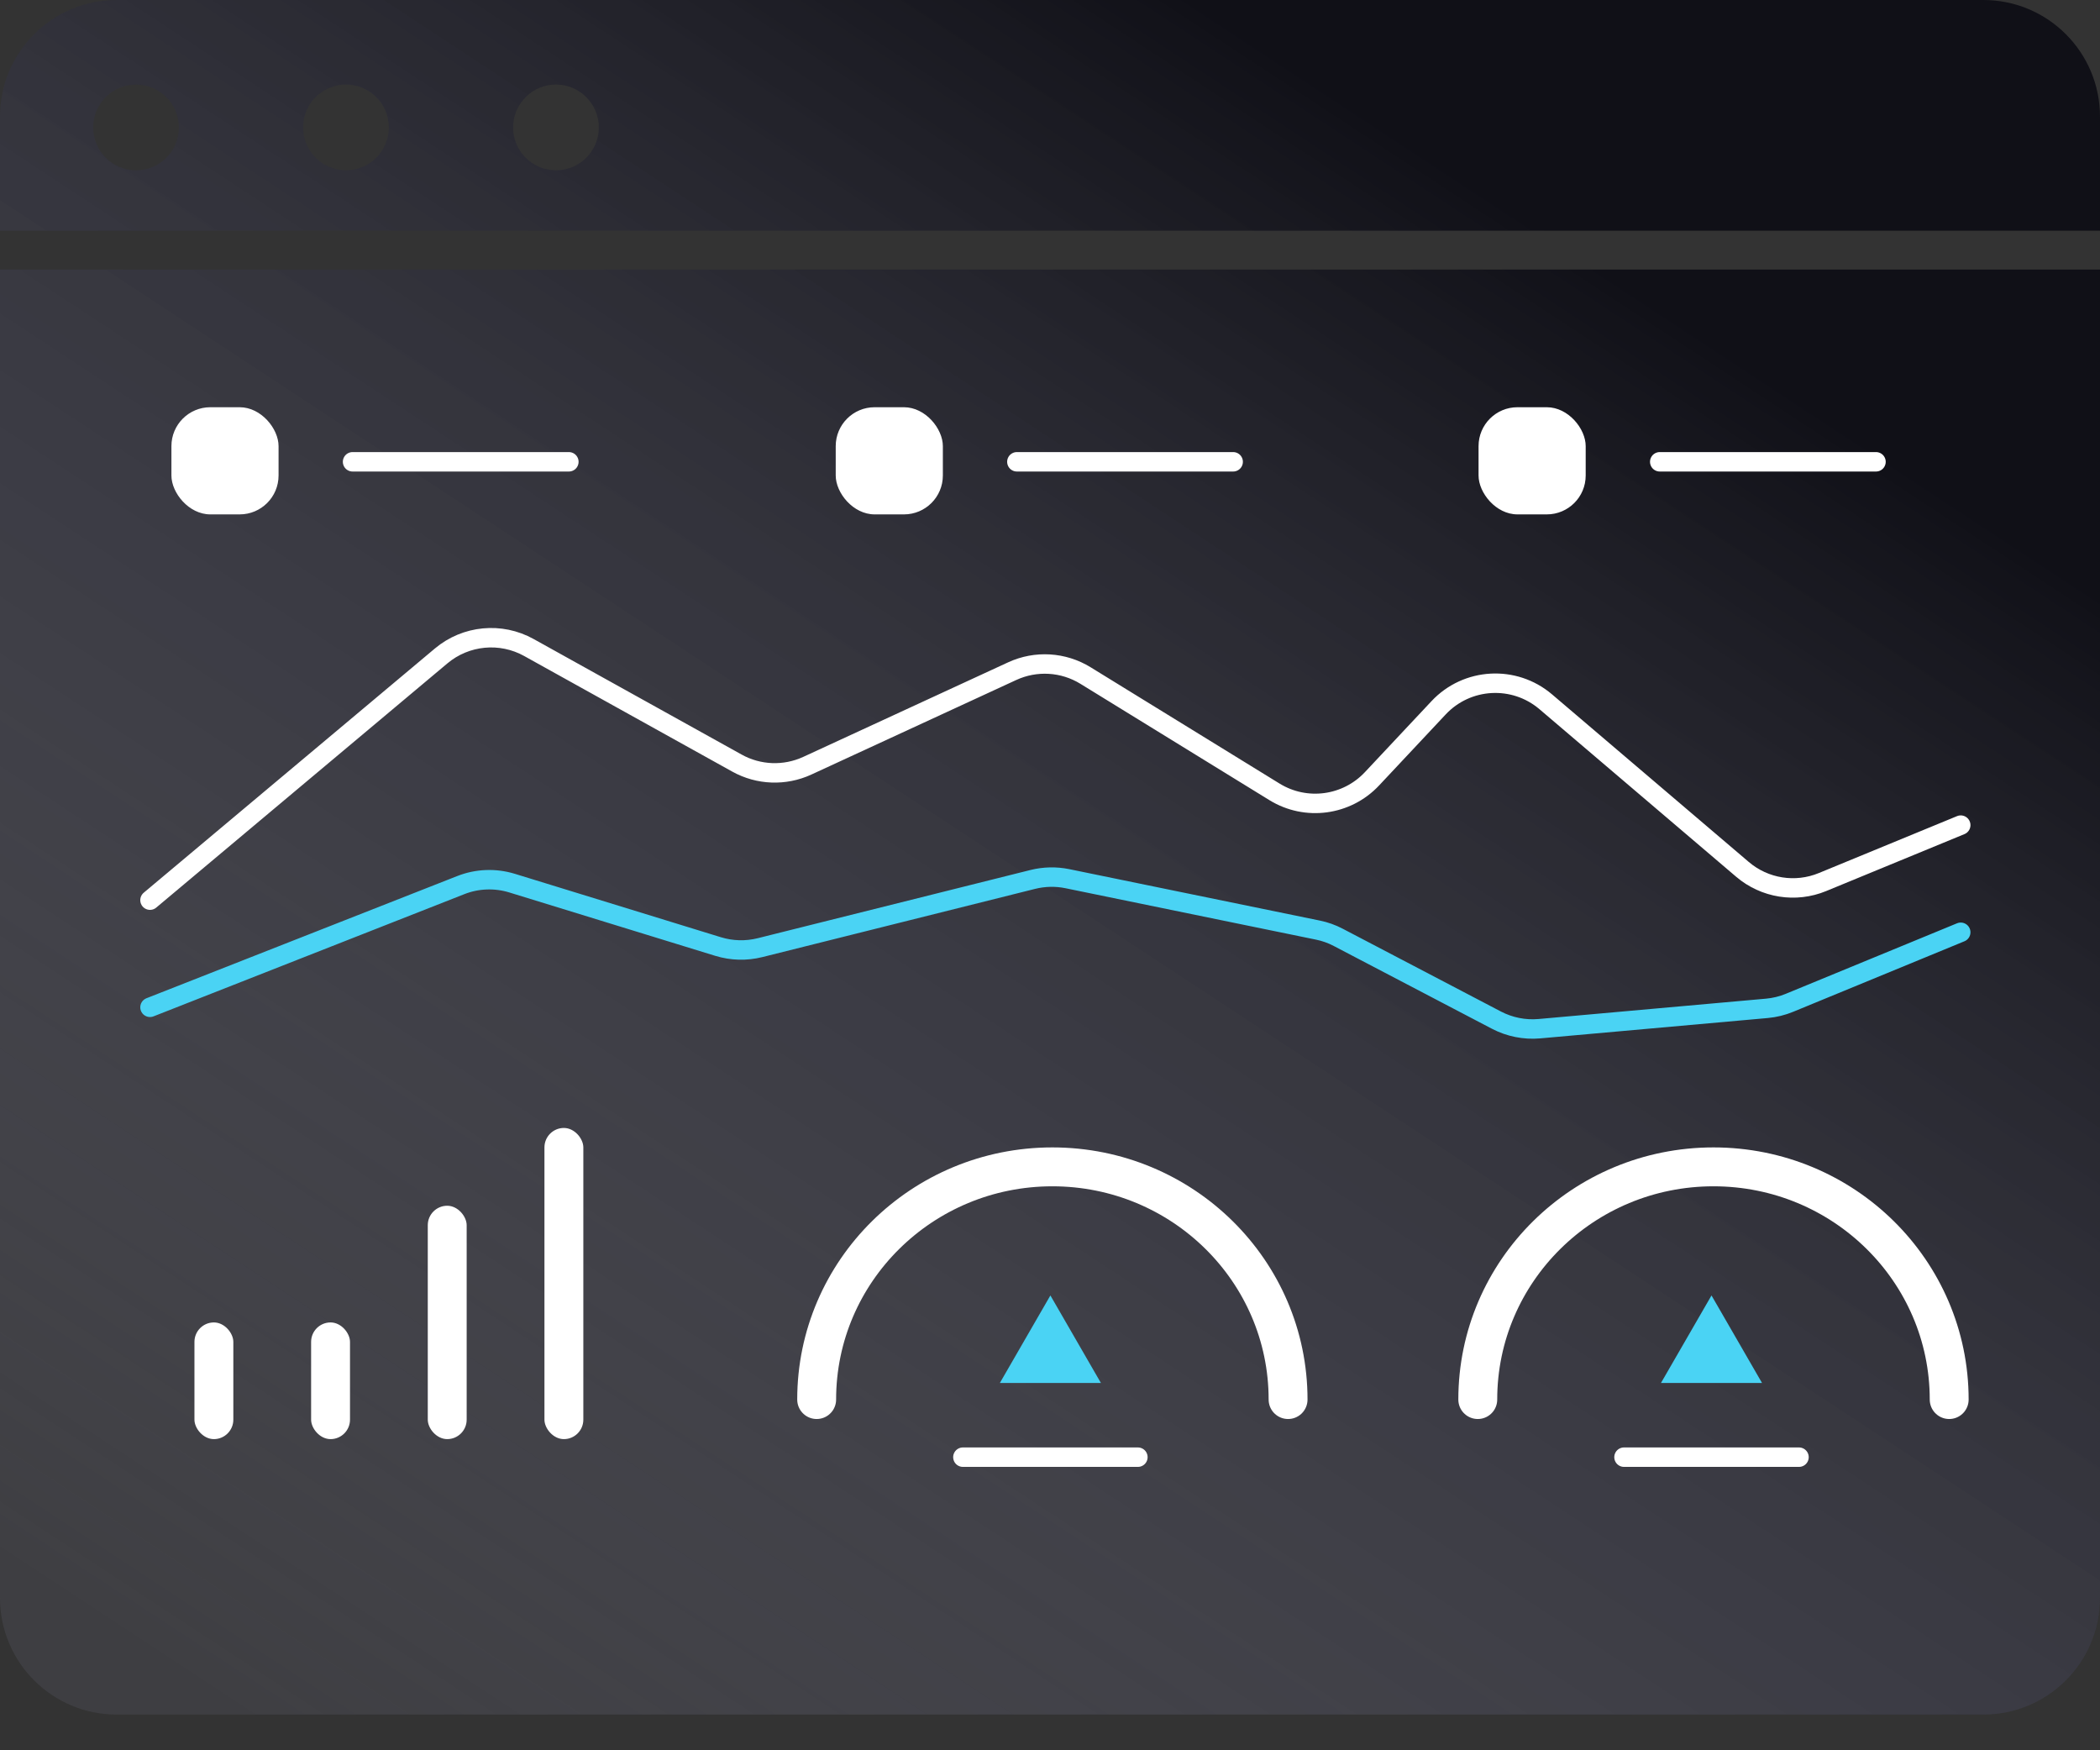 <svg width="54" height="45" viewBox="0 0 54 45" fill="none" xmlns="http://www.w3.org/2000/svg">
<rect x="0" y="0" width="54" height="45" fill="#333333" stroke="none"/>
<path fill-rule="evenodd" clip-rule="evenodd" d="M0 3C0 1.343 1.343 0 3 0H51C52.657 0 54 1.343 54 3V5.931H0V3ZM0 6.931H54V41.082C54 42.739 52.657 44.082 51 44.082H3C1.343 44.082 0 42.739 0 41.082V6.931ZM8.897 4.378C9.505 4.378 9.999 3.885 9.999 3.276C9.999 2.668 9.505 2.174 8.897 2.174C8.288 2.174 7.794 2.668 7.794 3.276C7.794 3.885 8.288 4.378 8.897 4.378ZM3.498 4.379C4.106 4.379 4.6 3.886 4.6 3.277C4.6 2.668 4.106 2.175 3.498 2.175C2.889 2.175 2.396 2.668 2.396 3.277C2.396 3.886 2.889 4.379 3.498 4.379ZM15.398 3.276C15.398 3.885 14.905 4.378 14.296 4.378C13.688 4.378 13.194 3.885 13.194 3.276C13.194 2.668 13.688 2.174 14.296 2.174C14.905 2.174 15.398 2.668 15.398 3.276Z" fill="url(#paint0_linear)"/>
<line x1="9.066" y1="11.873" x2="14.628" y2="11.873" stroke="white" stroke-width="0.5" stroke-linecap="round"/>
<rect x="4.408" y="10.47" width="2.755" height="2.755" rx="1" fill="white"/>
<line x1="26.148" y1="11.873" x2="31.71" y2="11.873" stroke="white" stroke-width="0.5" stroke-linecap="round"/>
<rect x="21.49" y="10.47" width="2.755" height="2.755" rx="1" fill="white"/>
<line x1="42.679" y1="11.873" x2="48.24" y2="11.873" stroke="white" stroke-width="0.5" stroke-linecap="round"/>
<rect x="38.02" y="10.47" width="2.755" height="2.755" rx="1" fill="white"/>
<path d="M3.857 23.143L11.344 16.864C11.979 16.331 12.877 16.245 13.601 16.648L18.95 19.619C19.507 19.929 20.18 19.954 20.759 19.687L26.027 17.256C26.635 16.975 27.343 17.017 27.913 17.368L32.773 20.359C33.582 20.857 34.63 20.716 35.28 20.023L36.992 18.198C37.722 17.419 38.935 17.351 39.748 18.043L44.806 22.351C45.376 22.837 46.171 22.964 46.864 22.678L50.419 21.214" stroke="white" stroke-width="0.5" stroke-linecap="round"/>
<path d="M3.857 25.898L11.849 22.756C12.27 22.59 12.736 22.573 13.169 22.706L18.467 24.336C18.816 24.443 19.187 24.453 19.541 24.365L26.559 22.61C26.849 22.538 27.152 22.531 27.446 22.591L33.888 23.913C34.071 23.95 34.248 24.013 34.413 24.1L38.48 26.228C38.819 26.405 39.203 26.482 39.585 26.448L45.432 25.925C45.633 25.907 45.83 25.859 46.016 25.782L50.419 23.969" stroke="#4AD3F4" stroke-width="0.5" stroke-linecap="round"/>
<path d="M27.01 33.306L28.309 35.556H25.711L27.01 33.306Z" fill="#4AD3F4"/>
<line x1="24.76" y1="37.464" x2="29.26" y2="37.464" stroke="white" stroke-width="0.5" stroke-linecap="round"/>
<path d="M21 35.983C21 32.678 23.713 30 27.061 30C30.408 30 33.122 32.678 33.122 35.983" stroke="white" stroke-linecap="round"/>
<path d="M44.01 33.306L45.309 35.556H42.711L44.01 33.306Z" fill="#4AD3F4"/>
<line x1="41.76" y1="37.464" x2="46.26" y2="37.464" stroke="white" stroke-width="0.5" stroke-linecap="round"/>
<path d="M38 35.983C38 32.678 40.713 30 44.061 30C47.408 30 50.122 32.678 50.122 35.983" stroke="white" stroke-linecap="round"/>
<rect x="5" y="34" width="1" height="3" rx="0.5" fill="white"/>
<rect x="8" y="34" width="1" height="3" rx="0.5" fill="white"/>
<rect x="11" y="31" width="1" height="6" rx="0.5" fill="white"/>
<rect x="14" y="29" width="1" height="8" rx="0.5" fill="white"/>
<defs>
<linearGradient id="paint0_linear" x1="-0.001" y1="39.79" x2="27.585" y2="-2.184" gradientUnits="userSpaceOnUse">
<stop stop-color="#717186" stop-opacity="0.19"/>
<stop offset="1" stop-color="#101017"/>
</linearGradient>
</defs>
</svg>
